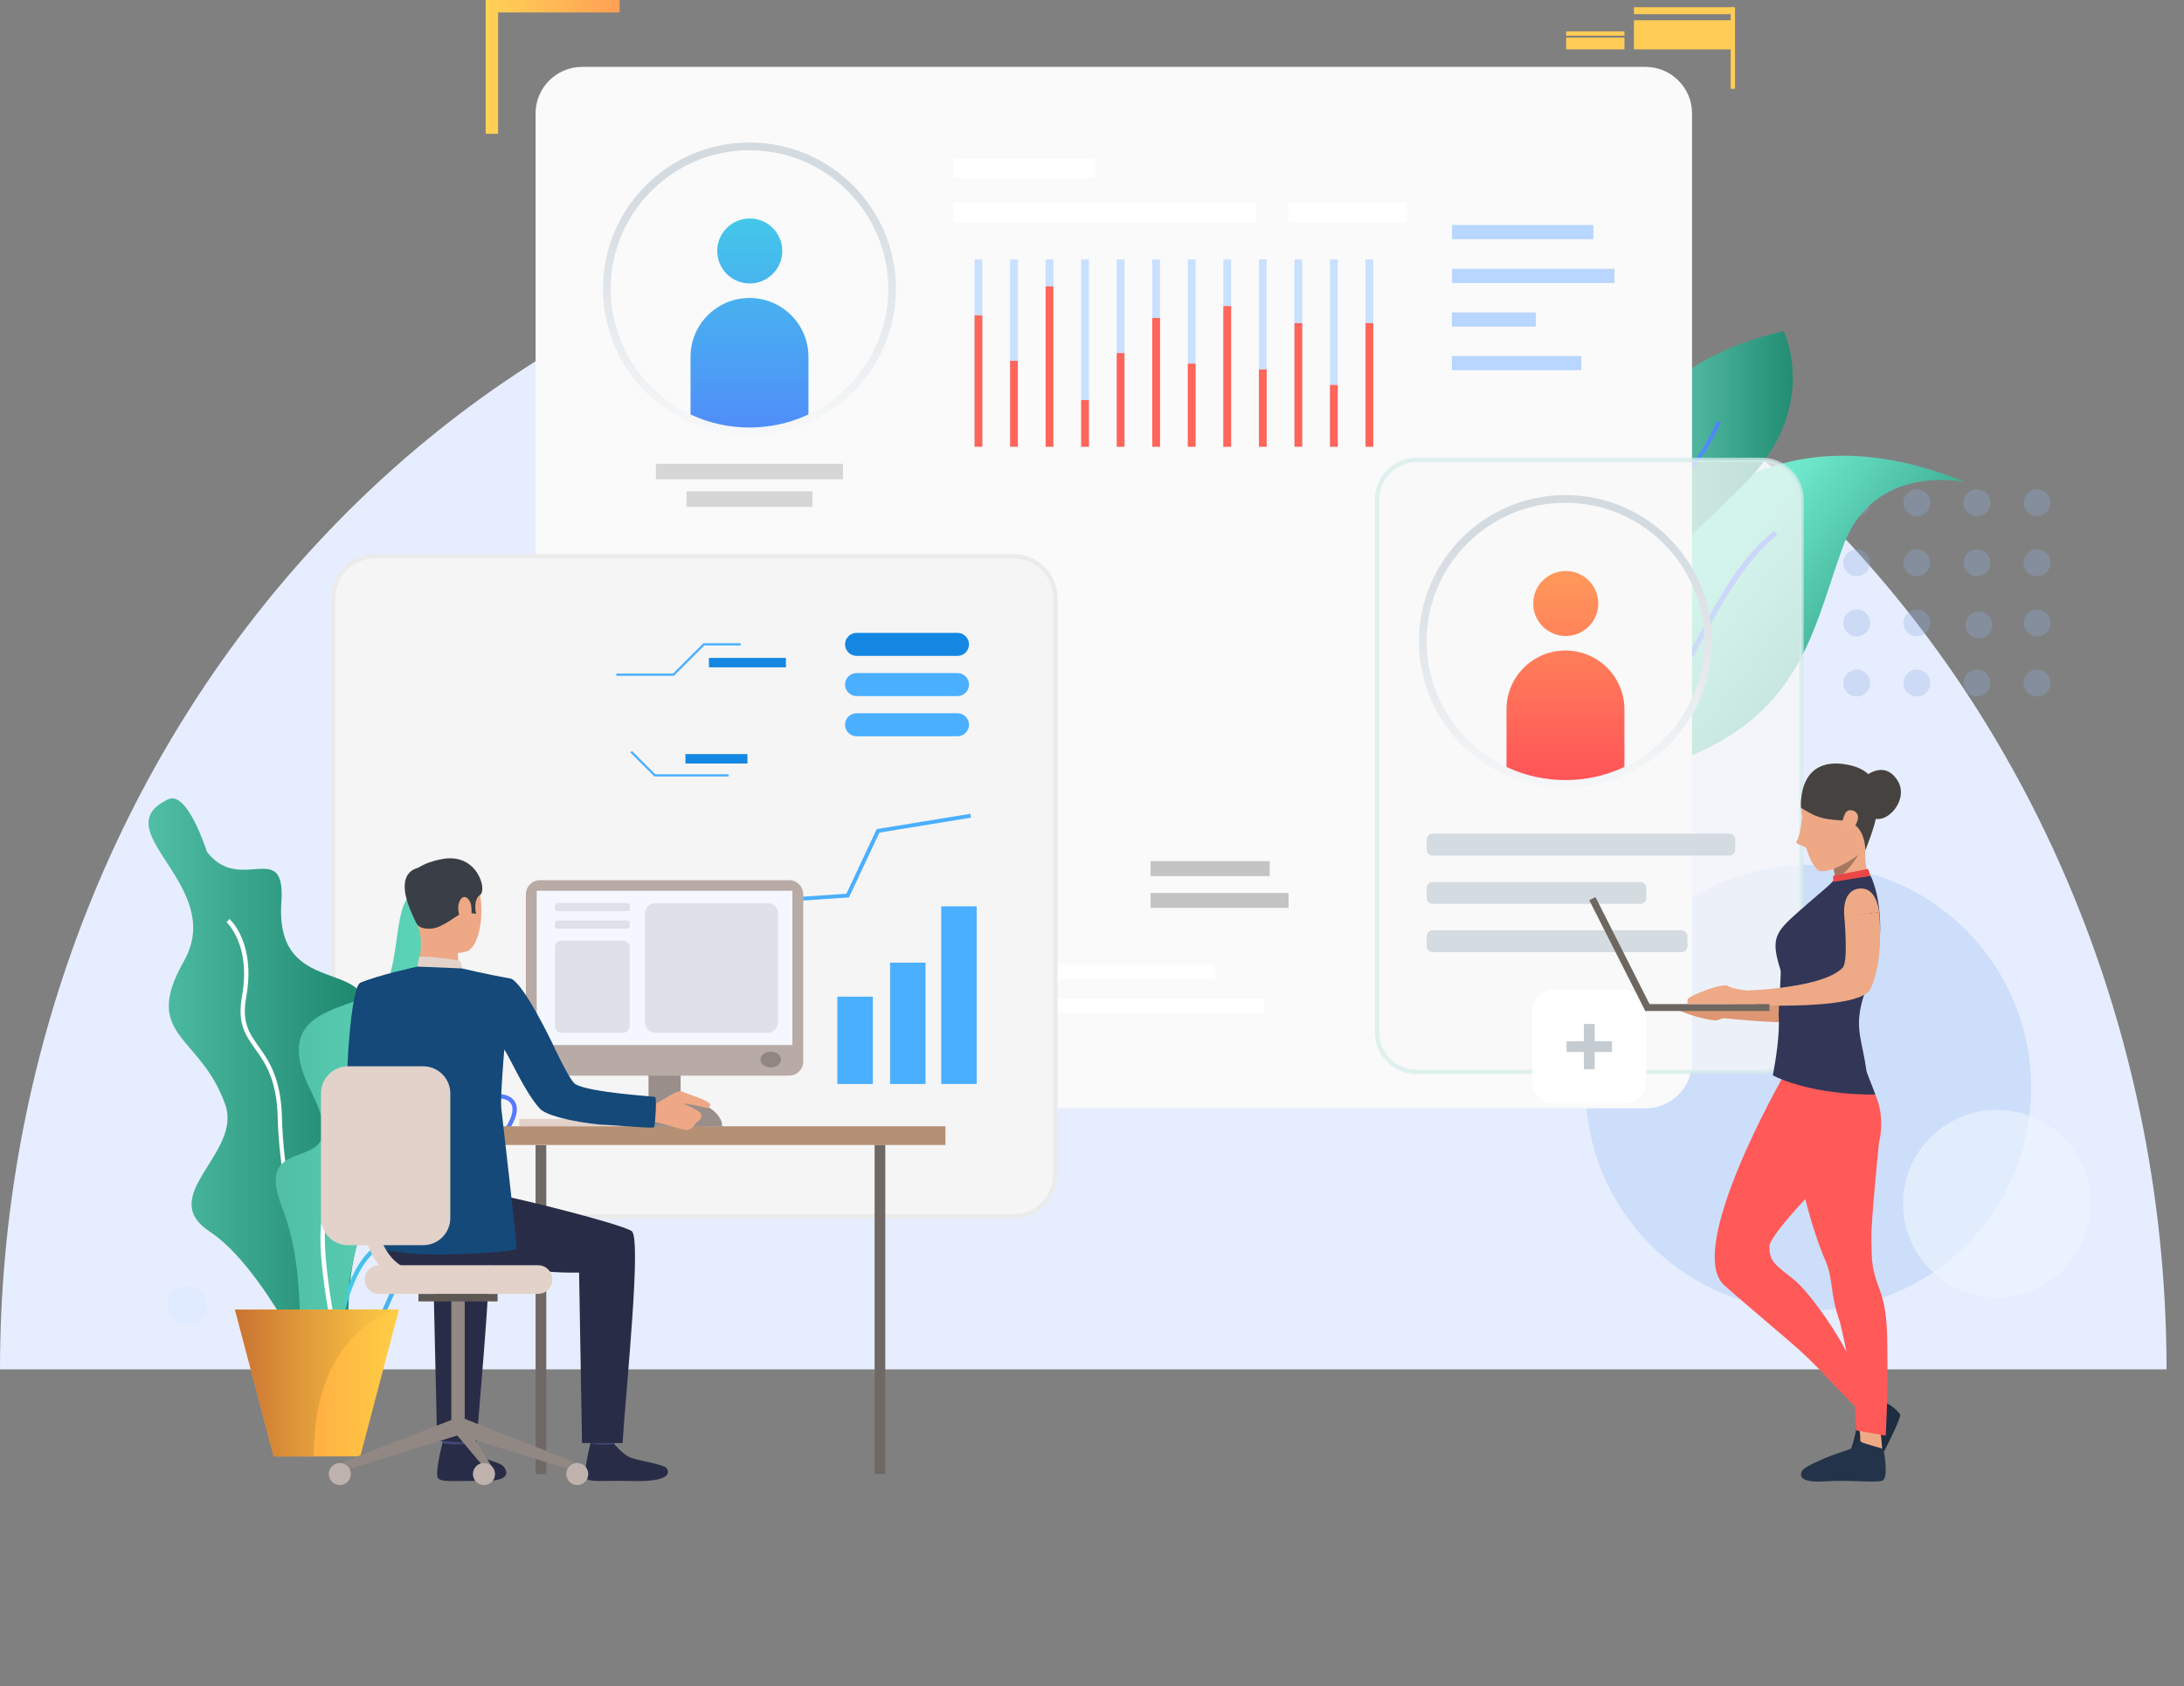 <?xml version="1.0" encoding="UTF-8"?> <svg xmlns="http://www.w3.org/2000/svg" width="500" height="386" viewBox="0 0 500 386" fill="none"><rect x="0" y="0" width="500" height="386" fill="#808080" stroke="none"/> <path d="M496 313.5C496 278.371 489.585 243.587 477.122 211.132C464.659 178.678 446.391 149.189 423.362 124.349C400.334 99.509 372.994 79.805 342.905 66.362C312.817 52.919 280.568 46 248 46C215.432 46 183.183 52.919 153.094 66.362C123.006 79.805 95.666 99.509 72.638 124.349C49.609 149.189 31.341 178.678 18.878 211.132C6.415 243.587 -2.84717e-06 278.371 0 313.5L248 313.5H496Z" fill="#E6EDFE"></path> <g opacity="0.3"> <path d="M425.077 118.156C426.777 118.156 428.154 116.778 428.154 115.078C428.154 113.378 426.777 112 425.077 112C423.378 112 422 113.378 422 115.078C422 116.778 423.378 118.156 425.077 118.156Z" fill="#8FADE0"></path> <path d="M438.837 118.156C440.536 118.156 441.914 116.778 441.914 115.078C441.914 113.378 440.536 112 438.837 112C437.137 112 435.76 113.378 435.76 115.078C435.76 116.778 437.137 118.156 438.837 118.156Z" fill="#8FADE0"></path> <path d="M452.598 118.156C454.297 118.156 455.675 116.778 455.675 115.078C455.675 113.378 454.297 112 452.598 112C450.898 112 449.521 113.378 449.521 115.078C449.521 116.778 450.898 118.156 452.598 118.156Z" fill="#8FADE0"></path> <path d="M466.358 118.156C468.058 118.156 469.435 116.778 469.435 115.078C469.435 113.378 468.058 112 466.358 112C464.659 112 463.281 113.378 463.281 115.078C463.281 116.778 464.659 118.156 466.358 118.156Z" fill="#8FADE0"></path> <path d="M425.077 131.921C426.777 131.921 428.154 130.543 428.154 128.843C428.154 127.143 426.777 125.765 425.077 125.765C423.378 125.765 422 127.143 422 128.843C422 130.543 423.378 131.921 425.077 131.921Z" fill="#8FADE0"></path> <path d="M438.837 131.921C440.536 131.921 441.914 130.543 441.914 128.843C441.914 127.143 440.536 125.765 438.837 125.765C437.137 125.765 435.76 127.143 435.76 128.843C435.76 130.543 437.137 131.921 438.837 131.921Z" fill="#8FADE0"></path> <path d="M452.598 131.921C454.297 131.921 455.675 130.543 455.675 128.843C455.675 127.143 454.297 125.765 452.598 125.765C450.898 125.765 449.521 127.143 449.521 128.843C449.521 130.543 450.898 131.921 452.598 131.921Z" fill="#8FADE0"></path> <path d="M466.358 131.921C468.058 131.921 469.435 130.543 469.435 128.843C469.435 127.143 468.058 125.765 466.358 125.765C464.659 125.765 463.281 127.143 463.281 128.843C463.281 130.543 464.659 131.921 466.358 131.921Z" fill="#8FADE0"></path> <path d="M425.077 145.685C426.777 145.685 428.154 144.307 428.154 142.607C428.154 140.908 426.777 139.529 425.077 139.529C423.378 139.529 422 140.908 422 142.607C422 144.307 423.378 145.685 425.077 145.685Z" fill="#8FADE0"></path> <path d="M438.837 145.685C440.536 145.685 441.914 144.307 441.914 142.607C441.914 140.908 440.536 139.529 438.837 139.529C437.137 139.529 435.76 140.908 435.76 142.607C435.76 144.307 437.137 145.685 438.837 145.685Z" fill="#8FADE0"></path> <path d="M453.074 146.156C454.774 146.156 456.151 144.778 456.151 143.078C456.151 141.378 454.774 140 453.074 140C451.375 140 449.997 141.378 449.997 143.078C449.997 144.778 451.375 146.156 453.074 146.156Z" fill="#8FADE0"></path> <path d="M466.358 145.685C468.058 145.685 469.435 144.307 469.435 142.607C469.435 140.908 468.058 139.529 466.358 139.529C464.659 139.529 463.281 140.908 463.281 142.607C463.281 144.307 464.659 145.685 466.358 145.685Z" fill="#8FADE0"></path> <path d="M425.077 159.45C426.777 159.45 428.154 158.072 428.154 156.372C428.154 154.672 426.777 153.294 425.077 153.294C423.378 153.294 422 154.672 422 156.372C422 158.072 423.378 159.45 425.077 159.45Z" fill="#8FADE0"></path> <path d="M438.837 159.45C440.536 159.45 441.914 158.072 441.914 156.372C441.914 154.672 440.536 153.294 438.837 153.294C437.137 153.294 435.76 154.672 435.76 156.372C435.76 158.072 437.137 159.45 438.837 159.45Z" fill="#8FADE0"></path> <path d="M452.598 159.45C454.297 159.45 455.675 158.072 455.675 156.372C455.675 154.672 454.297 153.294 452.598 153.294C450.898 153.294 449.521 154.672 449.521 156.372C449.521 158.072 450.898 159.45 452.598 159.45Z" fill="#8FADE0"></path> <path d="M466.358 159.45C468.058 159.45 469.435 158.072 469.435 156.372C469.435 154.672 468.058 153.294 466.358 153.294C464.659 153.294 463.281 154.672 463.281 156.372C463.281 158.072 464.659 159.45 466.358 159.45Z" fill="#8FADE0"></path> </g> <path d="M447.689 287.34C468.853 268.742 470.929 236.504 452.326 215.333C433.724 194.162 401.486 192.076 380.321 210.673C359.157 229.271 357.081 261.509 375.684 282.68C394.286 303.851 426.524 305.937 447.689 287.34Z" fill="#CDDEFA"></path> <g opacity="0.6"> <path d="M478.535 276.938C479.299 265.114 470.334 254.911 458.51 254.149C446.686 253.386 436.482 262.353 435.717 274.177C434.953 286.001 443.918 296.204 455.742 296.966C467.566 297.728 477.77 288.761 478.535 276.938Z" fill="#EFF5FF"></path> </g> <g clip-path="url(#clip0_632_105)"> <path d="M366.402 143.849C359.762 156.484 355.762 168.564 359.846 174.265C360.09 174.6 360.351 174.911 360.645 175.197C363.855 178.345 370.478 178.764 381.908 174.953C412.323 164.803 414.836 144.597 421.929 125.112C428.922 105.87 449.487 110.294 450.017 110.412C402.574 91.002 377.664 122.434 366.402 143.849Z" fill="url(#paint0_linear_632_105)"></path> <path d="M359.838 174.273C360.082 174.609 360.342 174.92 360.636 175.205C366.41 172.141 377.512 165.576 382.992 157.836C385.58 154.184 387.808 150.037 390.178 145.654C394.64 137.36 399.271 128.789 406.877 122.425L406.112 121.51C398.33 128.016 393.657 136.697 389.127 145.092C386.782 149.449 384.564 153.554 382.017 157.147C376.68 164.703 365.469 171.284 359.838 174.273Z" fill="url(#paint1_linear_632_105)"></path> <path d="M371.285 149.424C371.587 150.305 371.789 150.809 371.814 150.859C371.932 150.389 372.049 149.919 372.159 149.466C377.226 129.343 382.656 127.504 399.548 110.571C416.819 93.252 408.365 75.799 408.365 75.799C352.929 88.627 368.066 140.13 371.285 149.424Z" fill="url(#paint2_linear_632_105)"></path> <path d="M371.284 149.424C371.587 150.305 371.789 150.809 371.814 150.859C371.932 150.389 372.049 149.919 372.158 149.466C371.335 131.794 383.067 111.73 386.606 108.212C390.261 104.561 392.674 99.406 393.59 97.467C393.741 97.148 393.884 96.837 393.934 96.77L393.186 96.291C393.111 96.409 393.01 96.619 392.791 97.097C391.9 99.003 389.53 104.057 385.984 107.591C381.496 112.049 370.587 132.256 371.284 149.424Z" fill="url(#paint3_linear_632_105)"></path> <path d="M376.714 253.749H133.272C127.389 253.749 122.616 248.981 122.616 243.104V25.957C122.616 20.081 127.389 15.313 133.272 15.313H376.714C382.597 15.313 387.37 20.081 387.37 25.957V243.104C387.37 248.989 382.597 253.749 376.714 253.749Z" fill="#FAFAFA"></path> <path d="M290.686 197.15H263.414V200.575H290.686V197.15Z" fill="#C4C4C4"></path> <path d="M294.998 204.437H263.414V207.862H294.998V204.437Z" fill="#C4C4C4"></path> <path d="M364.788 51.512H332.431V54.753H364.788V51.512Z" fill="#B8D6FF"></path> <path d="M369.621 61.553H332.431V64.793H369.621V61.553Z" fill="#B8D6FF"></path> <path d="M351.618 71.534H332.38V74.775H351.618V71.534Z" fill="#B8D6FF"></path> <path d="M362.023 81.516H332.38V84.757H362.023V81.516Z" fill="#B8D6FF"></path> <path d="M278.063 220.815H136.483V224.131H278.063V220.815Z" fill="white"></path> <path d="M289.459 228.547H136.483V231.863H289.459V228.547Z" fill="white"></path> <path d="M235.747 236.287H136.483V239.603H235.747V236.287Z" fill="white"></path> <path d="M210.206 220.815H136.483V224.131H210.206V220.815Z" fill="url(#paint4_linear_632_105)"></path> <path d="M216.14 228.547H136.483V231.863H216.14V228.547Z" fill="url(#paint5_linear_632_105)"></path> <path d="M188.17 236.287H136.483V239.603H188.17V236.287Z" fill="url(#paint6_linear_632_105)"></path> <path d="M186.001 112.494H157.166V116.045H186.001V112.494Z" fill="#D6D6D6"></path> <path d="M192.994 106.172H150.165V109.723H192.994V106.172Z" fill="#D6D6D6"></path> <path d="M171.647 64.894C175.759 64.894 179.093 61.564 179.093 57.456C179.093 53.348 175.759 50.018 171.647 50.018C167.534 50.018 164.201 53.348 164.201 57.456C164.201 61.564 167.534 64.894 171.647 64.894Z" fill="url(#paint7_linear_632_105)"></path> <path d="M185.085 81.701V95.846C180.975 97.719 176.403 98.751 171.588 98.751C166.772 98.751 162.2 97.71 158.09 95.846V81.701C158.09 74.254 164.133 68.218 171.588 68.218C179.042 68.218 185.085 74.254 185.085 81.701Z" fill="url(#paint8_linear_632_105)"></path> <path d="M287.543 46.45H218.182V50.916H287.543V46.45Z" fill="white"></path> <path d="M321.951 46.45H294.998V50.916H321.951V46.45Z" fill="white"></path> <path d="M250.749 36.283H218.182V40.75H250.749V36.283Z" fill="white"></path> <path opacity="0.73" d="M403.339 245.425H324.355C319.335 245.425 315.265 241.358 315.265 236.346V114.366C315.265 109.354 319.335 105.287 324.355 105.287H403.339C408.358 105.287 412.428 109.354 412.428 114.366V236.346C412.428 241.358 408.358 245.425 403.339 245.425Z" fill="#F7F7F7" stroke="#D4ECEA"></path> <path d="M365.906 138.166C365.906 142.271 362.569 145.604 358.459 145.604C354.35 145.604 351.013 142.271 351.013 138.166C351.013 134.061 354.35 130.728 358.459 130.728C362.569 130.728 365.906 134.052 365.906 138.166Z" fill="url(#paint9_linear_632_105)"></path> <path d="M371.889 162.411V176.557C367.78 178.42 363.208 179.461 358.392 179.461C353.576 179.461 349.004 178.42 344.895 176.557V162.411C344.895 154.964 350.937 148.928 358.392 148.928C365.855 148.928 371.889 154.964 371.889 162.411Z" fill="url(#paint10_linear_632_105)"></path> <path d="M395.892 195.882H327.985C327.229 195.882 326.624 195.269 326.624 194.522V192.23C326.624 191.475 327.237 190.87 327.985 190.87H395.892C396.649 190.87 397.254 191.483 397.254 192.23V194.522C397.254 195.278 396.64 195.882 395.892 195.882Z" fill="#D4DBE1"></path> <path d="M375.52 206.938H327.985C327.229 206.938 326.624 206.334 326.624 205.578V203.295C326.624 202.539 327.237 201.935 327.985 201.935H375.529C376.285 201.935 376.89 202.548 376.89 203.295V205.578C376.89 206.334 376.277 206.938 375.52 206.938Z" fill="#D4DBE1"></path> <path d="M384.967 218.003H327.985C327.229 218.003 326.624 217.39 326.624 216.643V214.351C326.624 213.596 327.237 212.991 327.985 212.991H384.967C385.723 212.991 386.328 213.604 386.328 214.351V216.643C386.328 217.39 385.723 218.003 384.967 218.003Z" fill="#D4DBE1"></path> <path d="M358.392 180.351C353.551 180.351 348.887 179.344 344.525 177.362C332.574 171.939 324.842 159.96 324.842 146.846C324.842 128.369 339.894 113.342 358.384 113.342C376.882 113.342 391.926 128.377 391.926 146.846C391.926 159.96 384.202 171.939 372.242 177.362C367.897 179.344 363.233 180.351 358.392 180.351ZM358.392 115.105C340.869 115.105 326.615 129.343 326.615 146.846C326.615 159.271 333.935 170.613 345.256 175.759C349.391 177.64 353.803 178.588 358.392 178.588C362.972 178.588 367.393 177.64 371.52 175.759C382.849 170.621 390.161 159.271 390.161 146.846C390.169 129.343 375.915 115.105 358.392 115.105Z" fill="url(#paint11_linear_632_105)"></path> <path d="M171.588 99.641C166.747 99.641 162.083 98.634 157.721 96.652C145.761 91.229 138.038 79.241 138.038 66.128C138.038 47.65 153.09 32.623 171.579 32.623C190.078 32.623 205.121 47.65 205.121 66.128C205.121 79.241 197.398 91.221 185.438 96.652C181.085 98.634 176.42 99.641 171.588 99.641ZM171.588 34.395C154.065 34.395 139.811 48.633 139.811 66.136C139.811 78.561 147.131 89.903 158.452 95.049C162.578 96.929 166.999 97.878 171.588 97.878C176.168 97.878 180.589 96.929 184.716 95.049C196.036 89.911 203.356 78.561 203.356 66.136C203.356 48.633 189.103 34.395 171.588 34.395Z" fill="url(#paint12_linear_632_105)"></path> <path d="M371.965 252.633H355.728C353.013 252.633 350.803 250.433 350.803 247.713V231.494C350.803 228.782 353.005 226.574 355.728 226.574H371.965C374.68 226.574 376.89 228.774 376.89 231.494V247.713C376.89 250.433 374.68 252.633 371.965 252.633Z" fill="white"></path> <path d="M365.082 234.424H362.611V244.792H365.082V234.424Z" fill="#C5CCD1"></path> <path d="M369.036 240.839V238.371H358.657V240.839H369.036Z" fill="#C5CCD1"></path> <path d="M224.889 59.387H223.115V102.285H224.889V59.387Z" fill="#C9E0FF"></path> <path d="M233.024 59.387H231.25V102.285H233.024V59.387Z" fill="#C9E0FF"></path> <path d="M241.16 59.387H239.386V102.285H241.16V59.387Z" fill="#C9E0FF"></path> <path d="M249.295 59.387H247.521V102.285H249.295V59.387Z" fill="#C9E0FF"></path> <path d="M257.439 59.387H255.666V102.285H257.439V59.387Z" fill="#C9E0FF"></path> <path d="M265.574 59.387H263.801V102.285H265.574V59.387Z" fill="#C9E0FF"></path> <path d="M273.709 59.387H271.936V102.285H273.709V59.387Z" fill="#C9E0FF"></path> <path d="M281.845 59.387H280.072V102.285H281.845V59.387Z" fill="#C9E0FF"></path> <path d="M289.989 59.387H288.215V102.285H289.989V59.387Z" fill="#C9E0FF"></path> <path d="M298.124 59.387H296.351V102.285H298.124V59.387Z" fill="#C9E0FF"></path> <path d="M306.26 59.387H304.486V102.285H306.26V59.387Z" fill="#C9E0FF"></path> <path d="M314.395 59.387H312.622V102.285H314.395V59.387Z" fill="#C9E0FF"></path> <path d="M224.889 72.206H223.115V102.277H224.889V72.206Z" fill="#FF6559"></path> <path d="M233.024 82.599H231.25V102.277H233.024V82.599Z" fill="#FF6559"></path> <path d="M241.16 65.574H239.386V102.277H241.16V65.574Z" fill="#FF6559"></path> <path d="M249.295 91.59H247.521V102.277H249.295V91.59Z" fill="#FF6559"></path> <path d="M257.439 80.828H255.666V102.277H257.439V80.828Z" fill="#FF6559"></path> <path d="M265.574 72.794H263.801V102.277H265.574V72.794Z" fill="#FF6559"></path> <path d="M273.709 83.262H271.936V102.277H273.709V83.262Z" fill="#FF6559"></path> <path d="M281.845 70.074H280.072V102.285H281.845V70.074Z" fill="#FF6559"></path> <path d="M289.989 84.589H288.215V102.277H289.989V84.589Z" fill="#FF6559"></path> <path d="M298.124 73.977H296.351V102.277H298.124V73.977Z" fill="#FF6559"></path> <path d="M306.26 88.131H304.486V102.285H306.26V88.131Z" fill="#FF6559"></path> <path d="M314.395 73.977H312.622V102.277H314.395V73.977Z" fill="#FF6559"></path> <path d="M231.982 278.51H85.88C80.559 278.51 76.245 274.2 76.245 268.885V136.957C76.245 131.643 80.559 127.333 85.88 127.333H231.982C237.304 127.333 241.618 131.643 241.618 136.957V268.885C241.618 274.2 237.304 278.51 231.982 278.51Z" fill="#F5F5F5" stroke="#EBEBEB"></path> <path d="M211.887 220.387H203.769V248.175H211.887V220.387Z" fill="#4AAFFF"></path> <path d="M199.827 228.178H191.7V248.175H199.827V228.178Z" fill="#4AAFFF"></path> <path d="M223.603 207.501H215.484V248.166H223.603V207.501Z" fill="#4AAFFF"></path> <path d="M222.3 187.193L222.158 186.312L200.718 189.821L193.776 204.613L170.664 206.183L163.176 217.205L145.51 216.769L145.484 217.659L163.638 218.112L171.16 207.039L194.356 205.461L201.331 190.618L222.3 187.193Z" fill="#4AAFFF"></path> <path d="M196.104 150.162H219.199C220.661 150.162 221.838 148.979 221.838 147.526C221.838 146.066 220.653 144.89 219.199 144.89H196.104C194.65 144.89 193.465 146.074 193.465 147.526C193.465 148.979 194.65 150.162 196.104 150.162Z" fill="#1487E3"></path> <path d="M196.104 159.363H219.199C220.661 159.363 221.838 158.18 221.838 156.727C221.838 155.267 220.653 154.091 219.199 154.091H196.104C194.65 154.091 193.465 155.275 193.465 156.727C193.465 158.18 194.65 159.363 196.104 159.363Z" fill="#4AAFFF"></path> <path d="M196.104 168.564H219.199C220.661 168.564 221.838 167.381 221.838 165.928C221.838 164.476 220.653 163.292 219.199 163.292H196.104C194.65 163.292 193.465 164.476 193.465 165.928C193.465 167.381 194.65 168.564 196.104 168.564Z" fill="#4AAFFF"></path> <path d="M154.292 154.721H141.089V154.217H154.082L161.041 147.266H169.563V147.778H161.251L154.292 154.721Z" fill="#4AAFFF"></path> <path d="M166.815 177.774H149.812L144.308 172.267L144.661 171.914L150.023 177.262H166.815V177.774Z" fill="#4AAFFF"></path> <path d="M179.925 150.624H162.301V152.782H179.925V150.624Z" fill="#1487E3"></path> <path d="M171.109 172.644H156.922V174.802H171.109V172.644Z" fill="#1487E3"></path> <path d="M38.496 182.996C42.934 180.872 47.355 194.992 47.355 194.992C54.902 204.949 65.441 191.701 64.415 206.594C62.608 232.644 94.436 214.788 79.753 241.988C65.071 269.188 92.713 257.367 83.594 279.295C74.467 301.232 86.3 327.382 72.568 316.637C72.568 316.637 60.482 290.159 48.01 281.965C35.546 273.771 55.482 264.05 51.582 252.926C45.917 236.766 32.269 237.404 42.11 220.035C51.952 202.657 23.41 190.199 38.496 182.996Z" fill="url(#paint13_linear_632_105)"></path> <path d="M76.913 306.663C70.962 302.482 63.995 273.352 63.583 255.999C63.373 247.109 60.743 243.406 58.415 240.141C56.196 237.018 54.28 234.323 55.398 228.127C57.532 216.29 51.926 211.186 51.868 211.136L52.515 210.397C52.767 210.615 58.608 215.887 56.364 228.304C55.322 234.088 57.045 236.506 59.213 239.57C61.499 242.785 64.34 246.781 64.558 255.974C65.004 274.594 72.122 302.105 77.467 305.857L76.913 306.663Z" fill="white"></path> <path d="M79.14 308.821C78.375 308.821 77.534 308.737 76.627 308.552C74.332 308.09 72.828 306.881 72.156 304.959C70.55 300.375 74.265 292.929 77.282 289.344C77.333 289.285 82.384 283.123 81.846 274.577C81.754 273.142 81.611 271.815 81.476 270.648C81.098 267.265 80.821 264.822 82.275 263.194C83.552 261.758 86.031 261.137 90.544 261.112C98.461 261.07 101.596 257.796 104.109 255.168C105.177 254.051 106.185 252.994 107.412 252.33C111.362 250.181 115.539 249.862 117.354 251.575C118.212 252.389 118.943 253.984 117.514 256.964C116.211 259.684 114.522 261.414 113.161 262.791C111.337 264.654 110.127 265.888 110.757 268.34C110.908 268.919 111.076 269.498 111.244 270.078C112.463 274.25 113.85 278.976 106.706 282.183C105.185 282.863 103.807 283.409 102.588 283.887C97.596 285.843 94.587 287.019 91.192 294.188C90.536 295.573 89.956 296.891 89.393 298.167C86.704 304.229 84.678 308.821 79.14 308.821ZM107.891 253.187C106.799 253.783 105.882 254.74 104.824 255.848C102.176 258.61 98.89 262.06 90.553 262.094C86.401 262.111 84.073 262.656 83.014 263.848C81.854 265.15 82.106 267.416 82.46 270.539C82.594 271.723 82.745 273.058 82.829 274.519C83.392 283.468 78.257 289.722 78.039 289.982C75.055 293.533 71.668 300.602 73.08 304.64C73.626 306.21 74.887 307.2 76.812 307.595C83.544 308.955 85.401 304.749 88.477 297.781C89.04 296.505 89.628 295.179 90.292 293.785C93.856 286.263 97.184 284.962 102.218 282.989C103.428 282.519 104.798 281.982 106.294 281.31C112.656 278.456 111.513 274.527 110.295 270.38C110.118 269.784 109.95 269.196 109.799 268.608C109.034 265.62 110.547 264.083 112.455 262.127C113.833 260.725 115.388 259.139 116.623 256.561C117.27 255.21 117.8 253.38 116.674 252.305C115.195 250.878 111.413 251.264 107.891 253.187Z" fill="url(#paint14_linear_632_105)"></path> <path d="M76.728 314.496L75.745 314.445C75.795 313.522 77.031 291.779 85.771 285.415C95.361 278.431 98.386 270.934 99.823 265.897C101.521 259.961 110.152 258.375 110.522 258.316L110.69 259.281C110.606 259.298 102.294 260.826 100.764 266.165C99.285 271.345 96.184 279.052 86.351 286.204C77.989 292.308 76.745 314.278 76.728 314.496Z" fill="url(#paint15_linear_632_105)"></path> <path d="M96.714 204.932C90.503 202.808 91.789 214.762 89.166 223.611C86.544 232.459 59.97 227.473 71.122 249.627C82.275 271.782 57.02 257.04 64.558 276.374C72.106 295.708 65.214 316.385 73.417 311.129C81.619 305.874 78.022 281.52 86.553 278.632C95.083 275.736 96.478 272.361 88.032 264.503C79.585 256.637 110.161 248.83 102.613 232.946C95.075 217.054 103.891 207.392 96.714 204.932Z" fill="url(#paint16_linear_632_105)"></path> <path d="M77.224 310.198C76.442 306.89 69.769 277.759 75.997 274.241C81.485 271.135 81.35 259.072 80.493 247.671C79.737 237.58 92.705 232.871 93.259 232.669L93.587 233.593C93.461 233.635 80.77 238.252 81.476 247.596C82.35 259.298 82.451 271.723 76.484 275.098C71.761 277.776 76.106 301.181 78.182 309.979L77.224 310.198Z" fill="white"></path> <path d="M91.343 299.821L82.477 333.435H62.659L53.792 299.821H91.343Z" fill="url(#paint17_linear_632_105)"></path> <path d="M91.343 299.821C91.343 299.821 71.82 303.481 71.82 333.427H62.659L53.792 299.821H91.343Z" fill="url(#paint18_linear_632_105)"></path> <path d="M141.853 0V2.854H114.035V30.634H111.186V0H141.853Z" fill="url(#paint19_linear_632_105)"></path> <path d="M396.708 1.654H374.066V3.241H396.708V1.654Z" fill="#FFCC55"></path> <path d="M396.708 4.642H374.066V11.308H396.708V4.642Z" fill="#FFCC55"></path> <path d="M371.898 7.178H358.543V8.177H371.898V7.178Z" fill="#FFCC55"></path> <path d="M371.898 8.605H358.543V11.3H371.898V8.605Z" fill="#FFCC55"></path> <path d="M397.212 1.654H396.212V20.325H397.212V1.654Z" fill="#FFCC55"></path> <path d="M146.804 256.167H118.868V257.821H146.804V256.167Z" fill="#E2D2CA"></path> <path d="M122.614 337.477H125.06L125.06 262.14H122.614L122.614 337.477Z" fill="#706865"></path> <path d="M161.856 255.697H142.434V258.064H161.856V255.697Z" fill="#CCBDB7"></path> <path d="M155.822 235.515H148.468V257.829H155.822V235.515Z" fill="#998E89"></path> <path d="M216.443 257.854H108.841V262.136H216.443V257.854Z" fill="#B59074"></path> <path d="M88.191 231.922C88.191 231.922 87.015 248.41 90.242 250.383C92.259 251.617 100.319 255.789 100.075 256.57C99.84 257.351 95.528 263.521 95.528 263.521C95.528 263.521 80.056 253.346 79.56 250.139C79.073 247.008 80.325 226.003 82.451 225.038C84.04 224.316 84.88 224.912 86.889 226.398C89.704 228.488 88.191 231.922 88.191 231.922Z" fill="#144979"></path> <path d="M107.227 327.189C107.227 327.189 106.748 330.522 106.689 331.026C106.631 331.529 101.336 330.732 101.336 330.732L100.907 326.761C100.907 326.761 106.563 326.719 107.227 327.189Z" fill="#424773"></path> <path d="M106.74 330.606C106.74 330.606 108.421 332.612 110.035 333.494C111.657 334.367 114.203 334.72 115.161 335.626C115.851 336.281 117.683 339.093 110.951 339.043C104.219 338.984 100.966 339.438 100.244 338.363C99.521 337.28 101.286 330.388 101.286 330.388C101.286 330.388 102.891 330.95 106.74 330.606Z" fill="#292C47"></path> <path d="M141.131 327.223C141.131 327.223 140.652 330.556 140.593 331.059C140.534 331.563 135.239 330.765 135.239 330.765L134.811 326.795C134.811 326.795 140.467 326.753 141.131 327.223Z" fill="#424773"></path> <path d="M140.643 330.631C140.643 330.631 142.324 332.638 143.938 333.519C145.56 334.392 151.527 335.114 152.485 336.021C153.174 336.676 154.326 339.312 144.854 339.068C138.122 338.892 134.87 339.463 134.155 338.388C133.432 337.305 135.197 330.413 135.197 330.413C135.197 330.413 136.702 331.017 140.643 330.631Z" fill="#292C47"></path> <path d="M90.158 269.574C90.158 269.574 109.396 272.831 113.741 273.511C118.086 274.191 141.643 280.051 144.593 281.831C146.938 283.249 143.366 317.367 142.526 330.379H133.247L132.575 291.342C121.439 291.619 113.497 288.74 105.387 289.974C97.277 291.199 90.52 292.954 85.368 286.045C85.368 286.037 85.174 271.077 90.158 269.574Z" fill="#292C47"></path> <path d="M109.118 330.404L100.075 329.85L99.193 291.334C94.402 291.451 92.755 291.149 88.872 290.679L81.569 273.729C87.965 275.005 108.471 280.168 111.203 281.831C113.564 283.249 109.959 317.392 109.118 330.404Z" fill="#292C47"></path> <path d="M99.016 197.544C99.016 197.544 106.067 195.597 108.757 201.07C111.446 206.535 110.228 216.903 106.673 217.877C103.118 218.851 98.008 217.726 96.528 214.326C95.049 210.926 93.873 206.082 94.226 202.951C94.587 199.819 97.142 198.291 99.016 197.544Z" fill="#EEA886"></path> <path d="M104.832 216.777C104.832 216.777 104.757 220.933 105.21 221.823C105.673 222.713 95.386 222.486 95.386 222.486C95.386 222.486 97.008 217.491 96.083 213.235C95.184 209.029 104.832 216.777 104.832 216.777Z" fill="#EEA886"></path> <path d="M95.537 211.665C95.537 211.665 96.083 212.781 98.748 212.605C101.412 212.429 104.916 209.222 106.043 208.928C107.169 208.642 107.236 207.996 107.236 207.996L107.833 209.054L108.993 209.23C108.993 209.23 108.203 206.015 109.917 204.881C111.632 203.748 109.144 194.639 100.471 196.839C100.471 196.839 93.848 198.048 93.764 201.742C93.68 205.444 94.26 209.709 95.537 211.665Z" fill="#3A3F47"></path> <path d="M105.757 221.722C105.757 221.722 105.732 220.026 104.959 219.867C104.185 219.707 96.882 218.7 95.932 219.069L95.529 221.302C95.529 221.302 97.344 222.419 105.757 221.722Z" fill="#E2D2CA"></path> <path d="M107.866 207.241C107.673 205.855 106.084 204.26 105.185 206.418C104.277 208.584 105.799 211.732 106.815 211.564C107.832 211.396 108.135 209.129 107.866 207.241Z" fill="#EEA886"></path> <path d="M136.382 241.736C136.382 241.736 136.374 241.736 136.365 241.736C136.416 241.761 136.424 241.761 136.382 241.736Z" fill="#323657"></path> <path d="M96.957 198.535C96.957 198.535 88.359 198.132 95.453 211.539L96.957 198.535Z" fill="#3A3F47"></path> <path d="M77.804 334.98L78.442 336.776L105.471 328.406L104.168 324.771L77.804 334.98Z" fill="#918783"></path> <path d="M106.395 297.773H103.319V327.122H106.395V297.773Z" fill="#918783"></path> <path d="M113.917 296.22H95.797V297.949H113.917V296.22Z" fill="#5E5854"></path> <path d="M132.155 334.98L131.516 336.776L104.488 328.406L105.673 324.545L132.155 334.98Z" fill="#918783"></path> <path d="M113.111 336.583V338.674L104.488 328.406L105.673 324.545L113.111 336.583Z" fill="#918783"></path> <path d="M134.676 337.473C134.676 338.867 133.55 340 132.155 340C130.76 340 129.634 338.867 129.634 337.473C129.634 336.079 130.768 334.946 132.155 334.946C133.55 334.955 134.676 336.079 134.676 337.473Z" fill="#BFB2AC"></path> <path d="M113.329 337.473C113.329 338.867 112.194 340 110.799 340C109.404 340 108.27 338.867 108.27 337.473C108.27 336.079 109.404 334.946 110.799 334.946C112.194 334.955 113.329 336.079 113.329 337.473Z" fill="#BFB2AC"></path> <path d="M80.325 337.473C80.325 338.867 79.19 340 77.795 340C76.4 340 75.274 338.867 75.274 337.473C75.274 336.079 76.4 334.946 77.795 334.946C79.199 334.955 80.325 336.079 80.325 337.473Z" fill="#BFB2AC"></path> <path d="M123.204 296.22H86.754C84.964 296.22 83.519 294.767 83.519 292.988V292.904C83.519 291.116 84.964 289.672 86.754 289.672H123.204C124.994 289.672 126.44 291.116 126.44 292.904V292.988C126.44 294.767 124.986 296.22 123.204 296.22Z" fill="#E2D2CA"></path> <path d="M202.676 262.136H200.23V337.473H202.676V262.136Z" fill="#706865"></path> <path d="M180.665 246.261H123.624C121.843 246.261 120.397 244.817 120.397 243.037V204.739C120.397 202.959 121.843 201.515 123.624 201.515H180.665C182.446 201.515 183.892 202.959 183.892 204.739V243.037C183.892 244.817 182.446 246.261 180.665 246.261Z" fill="#B8ABA5"></path> <path d="M181.405 203.933H122.876V239.251H181.405V203.933Z" fill="#F5F7FF"></path> <path d="M178.808 242.584C178.808 243.591 177.749 244.397 176.446 244.397C175.143 244.397 174.084 243.583 174.084 242.584C174.084 241.576 175.143 240.762 176.446 240.762C177.749 240.762 178.808 241.576 178.808 242.584Z" fill="#918681"></path> <path d="M165.285 257.913V257.116C165.285 257.116 164.167 252.162 156.233 252.162C148.308 252.162 148.468 257.913 148.468 257.913H165.285V257.913Z" fill="#998E89"></path> <path d="M148.375 252.893C148.375 252.893 150.098 252.759 150.728 252.381C151.359 252.003 155.132 249.468 156.023 249.871C156.906 250.274 162.814 252.079 162.604 252.943C162.402 253.808 161.856 253.724 161.436 253.573C161.015 253.422 156.738 252.523 156.359 252.675C156.359 252.675 160.57 254.211 160.587 255.327C160.604 256.444 159.704 256.721 159.309 257.141C158.914 257.561 158.435 258.618 157.351 258.694C156.267 258.778 150.972 256.939 149.888 256.855C148.795 256.771 146.778 256.922 146.644 256.746C146.493 256.561 148.375 252.893 148.375 252.893Z" fill="#EEA886"></path> <path d="M117.027 224.064C111.539 223.099 105.757 221.714 105.757 221.714L95.528 221.294C95.528 221.294 86.141 223.359 82.451 225.03C82.098 225.189 82.098 233.391 81.14 235.54L84.208 241.996C84.208 241.996 85.981 254.79 86.342 260.482C86.51 263.093 85.863 285.726 85.863 285.726C85.863 285.726 86.779 286.179 93.763 286.943C100.739 287.716 118.178 286.666 118.287 285.843C118.397 285.021 114.909 255.185 114.758 253.632C114.522 251.264 115.447 240.3 115.447 240.3C116.758 242.063 120.111 250.03 123.607 253.825C125.667 256.058 135.844 257.426 137.76 257.485C141.937 257.628 149.56 258.45 149.779 258.047C149.955 257.804 150.443 251.289 149.964 251.13C149.543 250.987 135.399 250.181 131.777 248.259C130.449 247.554 126.49 238.923 126.49 238.923C126.49 238.923 120.052 225.424 117.027 224.064Z" fill="#144979"></path> <path d="M96.873 285.079H79.703C76.266 285.079 73.484 282.301 73.484 278.867V250.332C73.484 246.899 76.266 244.12 79.703 244.12H96.873C100.302 244.12 103.093 246.899 103.093 250.332V278.867C103.093 282.301 100.302 285.079 96.873 285.079Z" fill="#E2D2CA"></path> <path d="M97.84 294.591C93.478 294.591 89.94 293.13 87.318 290.242C81.401 283.72 82.468 272.243 82.51 271.757C82.603 270.85 83.41 270.187 84.309 270.279C85.217 270.371 85.872 271.177 85.788 272.076C85.771 272.21 84.83 282.603 89.763 288.035C91.755 290.234 94.403 291.3 97.84 291.3C98.748 291.3 99.487 292.039 99.487 292.946C99.487 293.852 98.756 294.591 97.84 294.591Z" fill="#E2D2CA"></path> <path d="M143.711 208.609H127.491C127.238 208.609 127.028 208.399 127.028 208.147V207.207C127.028 206.947 127.238 206.745 127.491 206.745H143.711C143.963 206.745 144.173 206.955 144.173 207.207V208.147C144.173 208.399 143.963 208.609 143.711 208.609Z" fill="#DFE1E8"></path> <path d="M143.711 212.613H127.491C127.238 212.613 127.028 212.403 127.028 212.152V211.211C127.028 210.96 127.238 210.75 127.491 210.75H143.711C143.963 210.75 144.173 210.96 144.173 211.211V212.152C144.173 212.403 143.963 212.613 143.711 212.613Z" fill="#DFE1E8"></path> <path d="M142.618 236.439H128.583C127.726 236.439 127.028 235.742 127.028 234.885V216.895C127.028 216.039 127.726 215.342 128.583 215.342H142.618C143.476 215.342 144.173 216.039 144.173 216.895V234.885C144.173 235.742 143.476 236.439 142.618 236.439Z" fill="#DFE1E8"></path> <path d="M175.698 236.439H150.098C148.737 236.439 147.636 235.339 147.636 233.979V209.213C147.636 207.853 148.737 206.754 150.098 206.754H175.698C177.059 206.754 178.16 207.853 178.16 209.213V233.979C178.16 235.33 177.059 236.439 175.698 236.439Z" fill="#DFE1E8"></path> <path d="M398.734 232.602C398.734 232.602 394.565 232.854 393.388 233.5C392.22 234.147 384.328 231.67 384.186 231.091C384.043 230.52 384.186 230.235 384.186 230.235H399.666L398.734 232.602Z" fill="#DE9673"></path> <path d="M417.467 214.225C417.467 214.225 418.795 224.669 417.467 226.037C412.382 231.267 393.54 230.847 393.54 230.847L393.548 232.971C393.548 232.971 422.19 236.539 424.846 230.99C428.04 224.324 426.804 213.453 426.804 213.453L417.467 214.225Z" fill="#DE9673"></path> <path d="M426.913 324.301L425.215 322.362L428.283 319.155L430.88 320.968L426.913 324.301Z" fill="#2F4563"></path> <path d="M430.88 320.968C430.88 320.968 427.376 323.604 426.401 323.714C425.426 323.823 424.964 324.251 425.081 325.737C425.199 327.223 423.661 333.469 422.585 333.569C421.509 333.67 417.862 333.687 417.198 336.096C416.534 338.506 428.788 338.002 429.552 336.029C430.309 334.056 435.587 324.486 434.965 323.722C434.326 322.941 432.679 321.212 430.88 320.968Z" fill="#1E2D40"></path> <path d="M408.39 246.202C408.39 246.202 385.488 286.053 394.783 294.297C398.431 297.529 401.936 300.451 406.978 304.783C409.659 307.083 412.895 309.744 416.736 313.74L416.895 313.908C419.635 316.754 421.896 319.163 422.585 319.911C422.61 319.936 422.635 319.961 422.652 319.978L422.728 320.062L425.274 322.488L429.014 319.205C429.014 319.205 424.779 313.346 422.383 308.846C419.03 302.533 413.391 295.103 410.785 293.038C406.314 289.487 405.087 288.799 405.087 285.399C405.087 281.763 426.073 261.439 426.073 261.439C426.073 261.439 429.115 248.72 421.845 245.388C414.769 242.139 408.39 246.202 408.39 246.202Z" fill="#FF5A58"></path> <path d="M425.854 330.472C425.854 330.472 425.997 328.633 425.686 327.466C425.375 326.291 430.426 326.963 430.426 326.963C430.426 326.963 431.073 331.865 430.888 332.99C430.704 334.107 425.854 330.472 425.854 330.472Z" fill="#EEA987"></path> <path d="M424.904 327.466L431.712 328.692C431.712 328.692 432.199 320.011 432.115 313.363C432.023 306.21 432.384 300.594 430.191 294.902C428.149 289.579 428.611 287.548 428.434 283.921C428.258 280.286 430.182 261.573 430.182 261.573C430.182 261.573 432.51 253.195 427.123 247.285C421.879 241.526 408.297 247.26 408.297 247.26C408.297 247.26 411.121 272.823 417.912 288.631C419.837 293.105 418.794 295.825 421.249 302.734C421.257 302.743 424.98 317.82 424.904 327.466Z" fill="#FF5A58"></path> <path d="M418.98 196.721C419.333 197.318 419.602 198.09 419.786 198.913C419.963 199.685 420.081 200.499 420.156 201.246C420.324 202.875 420.291 204.218 420.291 204.218C420.291 204.218 429.376 202.245 427.888 200.13C426.401 198.014 427.275 191.6 427.275 191.6C427.275 191.6 417.803 194.74 418.98 196.721Z" fill="#EEA987"></path> <path d="M413.87 179.235C413.87 179.235 411.542 181.249 412.584 187.067C412.584 187.067 412.071 191.701 411.357 192.507C410.651 193.313 413.265 193.615 413.534 194.195C413.811 194.774 414.332 197.502 416.156 199.139C417.98 200.776 427.006 195.832 427.443 193.044C427.88 190.249 434.133 178.278 424.241 177.732C414.34 177.169 413.87 179.235 413.87 179.235Z" fill="#EEA886"></path> <path d="M407.642 222.125C407.827 222.704 407.129 231.653 407.197 232.426C407.541 236.657 406.449 243.087 406.02 245.388C405.919 245.933 405.86 246.21 405.86 246.21C415.668 251.004 429.317 250.584 429.317 250.584C429.267 250.215 427.367 245.606 427.317 245.253C426.51 239.503 425.316 236.875 425.644 232.98C425.821 230.797 426.384 228.505 427.535 225.676C430.863 217.499 430.687 212.059 430.141 207.559C429.594 203.068 428.25 200.508 428.25 200.508L419.963 201.398C418.206 203.345 416.635 204.378 411.634 208.819C406.306 213.537 405.373 214.964 407.642 222.125Z" fill="#323657"></path> <path d="M431.191 331.714C431.191 331.714 426.401 330.354 426.258 330.22C426.115 330.085 426.081 329.8 425.417 330.06C424.753 330.32 424.484 331.319 423.837 331.638C423.19 331.958 419.232 333.108 417.063 334.174C416.282 334.56 412.962 335.819 412.483 336.877C412.004 337.935 412.155 339.513 417.845 339.144C423.543 338.766 429.771 339.572 431.015 338.951C432.275 338.329 431.519 333.359 431.191 331.714Z" fill="#23344A"></path> <path d="M412.331 184.977C412.331 184.977 411.214 172.905 422.938 175.062C434.653 177.22 428.611 190.408 427.039 194.707C427.039 194.707 427.232 188.024 421.593 187.814C415.945 187.596 414.777 186.286 412.331 184.977Z" fill="#464240"></path> <path d="M422.501 186.118C423.207 184.893 425.627 185.548 425.35 187.411C425.073 189.275 423.131 191.139 422.492 190.24C421.845 189.334 421.467 187.915 422.501 186.118Z" fill="#EEA987"></path> <path d="M422.232 209.835C422.232 209.835 423.198 220.177 421.862 221.546C416.778 226.776 396.725 226.877 396.725 226.877L395.767 229.882C395.767 229.882 425.585 231.914 428.241 226.364C431.435 219.699 430.199 208.827 430.199 208.827L422.232 209.835Z" fill="#EEA987"></path> <path d="M426.653 178.034C426.653 178.034 431.166 173.711 434.368 178.605C437.578 183.508 430.561 190.333 427.712 186.278C424.871 182.223 426.653 178.034 426.653 178.034Z" fill="#464240"></path> <path d="M419.786 198.904C419.963 199.677 420.08 200.491 420.156 201.238C423.173 199.861 425.434 195.664 425.434 195.664C423.249 197.553 419.786 198.904 419.786 198.904Z" fill="#A77860"></path> <path d="M376.656 231.465H405.097V229.878H376.656V231.465Z" fill="#6E6760"></path> <path d="M363.851 206.096L376.659 231.452L378.077 230.737L365.269 205.381L363.851 206.096Z" fill="#6E6760"></path> <path d="M400.918 226.868C400.918 226.868 396.75 226.549 395.582 225.718C394.414 224.887 386.522 228.052 386.379 228.782C386.236 229.513 386.379 229.874 386.379 229.874H401.86L400.918 226.868Z" fill="#EEA987"></path> <path d="M428.241 200.508L427.661 198.929L419.694 200.508V201.918L428.241 200.508Z" fill="#EB4747"></path> <path d="M422.249 209.969C422.249 209.969 421.392 203.975 425.569 203.446C429.746 202.917 430.199 208.836 430.199 208.836L422.249 209.969Z" fill="#EEA987"></path> <g opacity="0.8"> <path d="M38.424 299.802C38.95 302.246 41.358 303.8 43.801 303.273C46.245 302.746 47.799 300.339 47.273 297.895C46.746 295.452 44.339 293.898 41.896 294.424C39.452 294.951 37.898 297.359 38.424 299.802Z" fill="#E0EBFF"></path> </g> </g> <defs> <linearGradient id="paint0_linear_632_105" x1="408.5" y1="109.5" x2="450.004" y2="141.016" gradientUnits="userSpaceOnUse"> <stop stop-color="#6FE9CD"></stop> <stop offset="1" stop-color="#279178"></stop> </linearGradient> <linearGradient id="paint1_linear_632_105" x1="353.209" y1="181.782" x2="398.438" y2="135.767" gradientUnits="userSpaceOnUse"> <stop stop-color="#40D5E6"></stop> <stop offset="1" stop-color="#5577FF"></stop> </linearGradient> <linearGradient id="paint2_linear_632_105" x1="366.977" y1="113.333" x2="410.437" y2="113.333" gradientUnits="userSpaceOnUse"> <stop stop-color="#75DCC4"></stop> <stop offset="1" stop-color="#238D74"></stop> </linearGradient> <linearGradient id="paint3_linear_632_105" x1="367.086" y1="147.329" x2="401.123" y2="93.917" gradientUnits="userSpaceOnUse"> <stop stop-color="#40D5E6"></stop> <stop offset="1" stop-color="#5577FF"></stop> </linearGradient> <linearGradient id="paint4_linear_632_105" x1="246.433" y1="222.47" x2="104.715" y2="222.47" gradientUnits="userSpaceOnUse"> <stop stop-color="#FFC05C"></stop> <stop offset="1" stop-color="#FF3857"></stop> </linearGradient> <linearGradient id="paint5_linear_632_105" x1="246.431" y1="230.209" x2="104.716" y2="230.209" gradientUnits="userSpaceOnUse"> <stop stop-color="#FFC05C"></stop> <stop offset="1" stop-color="#FF3857"></stop> </linearGradient> <linearGradient id="paint6_linear_632_105" x1="246.431" y1="237.948" x2="104.716" y2="237.948" gradientUnits="userSpaceOnUse"> <stop stop-color="#FFC05C"></stop> <stop offset="1" stop-color="#FF3857"></stop> </linearGradient> <linearGradient id="paint7_linear_632_105" x1="171.65" y1="37.87" x2="171.65" y2="117.49" gradientUnits="userSpaceOnUse"> <stop stop-color="#40D5E6"></stop> <stop offset="1" stop-color="#5577FF"></stop> </linearGradient> <linearGradient id="paint8_linear_632_105" x1="171.584" y1="37.87" x2="171.584" y2="117.488" gradientUnits="userSpaceOnUse"> <stop stop-color="#40D5E6"></stop> <stop offset="1" stop-color="#5577FF"></stop> </linearGradient> <linearGradient id="paint9_linear_632_105" x1="358.459" y1="103.607" x2="358.459" y2="197.82" gradientUnits="userSpaceOnUse"> <stop stop-color="#FFC05C"></stop> <stop offset="1" stop-color="#FF3857"></stop> </linearGradient> <linearGradient id="paint10_linear_632_105" x1="358.395" y1="103.606" x2="358.395" y2="197.821" gradientUnits="userSpaceOnUse"> <stop stop-color="#FFC05C"></stop> <stop offset="1" stop-color="#FF3857"></stop> </linearGradient> <linearGradient id="paint11_linear_632_105" x1="358.395" y1="121.516" x2="358.395" y2="198.316" gradientUnits="userSpaceOnUse"> <stop stop-color="#D3DAE0"></stop> <stop offset="1" stop-color="white"></stop> </linearGradient> <linearGradient id="paint12_linear_632_105" x1="171.585" y1="43.02" x2="171.585" y2="112.74" gradientUnits="userSpaceOnUse"> <stop stop-color="#D3DAE0"></stop> <stop offset="1" stop-color="white"></stop> </linearGradient> <linearGradient id="paint13_linear_632_105" x1="34" y1="250.949" x2="85.484" y2="250.949" gradientUnits="userSpaceOnUse"> <stop stop-color="#50BFA5"></stop> <stop offset="1" stop-color="#1B846B"></stop> </linearGradient> <linearGradient id="paint14_linear_632_105" x1="71.768" y1="279.645" x2="118.326" y2="279.645" gradientUnits="userSpaceOnUse"> <stop stop-color="#40D5E6"></stop> <stop offset="1" stop-color="#5577FF"></stop> </linearGradient> <linearGradient id="paint15_linear_632_105" x1="75.748" y1="286.409" x2="110.693" y2="286.409" gradientUnits="userSpaceOnUse"> <stop stop-color="#40D5E6"></stop> <stop offset="1" stop-color="#5577FF"></stop> </linearGradient> <linearGradient id="paint16_linear_632_105" x1="63.129" y1="258.319" x2="103.826" y2="258.319" gradientUnits="userSpaceOnUse"> <stop stop-color="#50BFA5"></stop> <stop offset="1" stop-color="#5DD8BB"></stop> </linearGradient> <linearGradient id="paint17_linear_632_105" x1="53.79" y1="316.629" x2="91.344" y2="316.629" gradientUnits="userSpaceOnUse"> <stop stop-color="#FF9340"></stop> <stop offset="1" stop-color="#FFCE45"></stop> </linearGradient> <linearGradient id="paint18_linear_632_105" x1="53.79" y1="316.629" x2="91.344" y2="316.629" gradientUnits="userSpaceOnUse"> <stop stop-color="#C97332"></stop> <stop offset="1" stop-color="#FFCE45"></stop> </linearGradient> <linearGradient id="paint19_linear_632_105" x1="141.851" y1="15.318" x2="111.182" y2="15.318" gradientUnits="userSpaceOnUse"> <stop stop-color="#FF9F55"></stop> <stop offset="1" stop-color="#FFD255"></stop> </linearGradient> <clipPath id="clip0_632_105"> <rect width="416" height="340" fill="white" transform="translate(34)"></rect> </clipPath> </defs> </svg> 